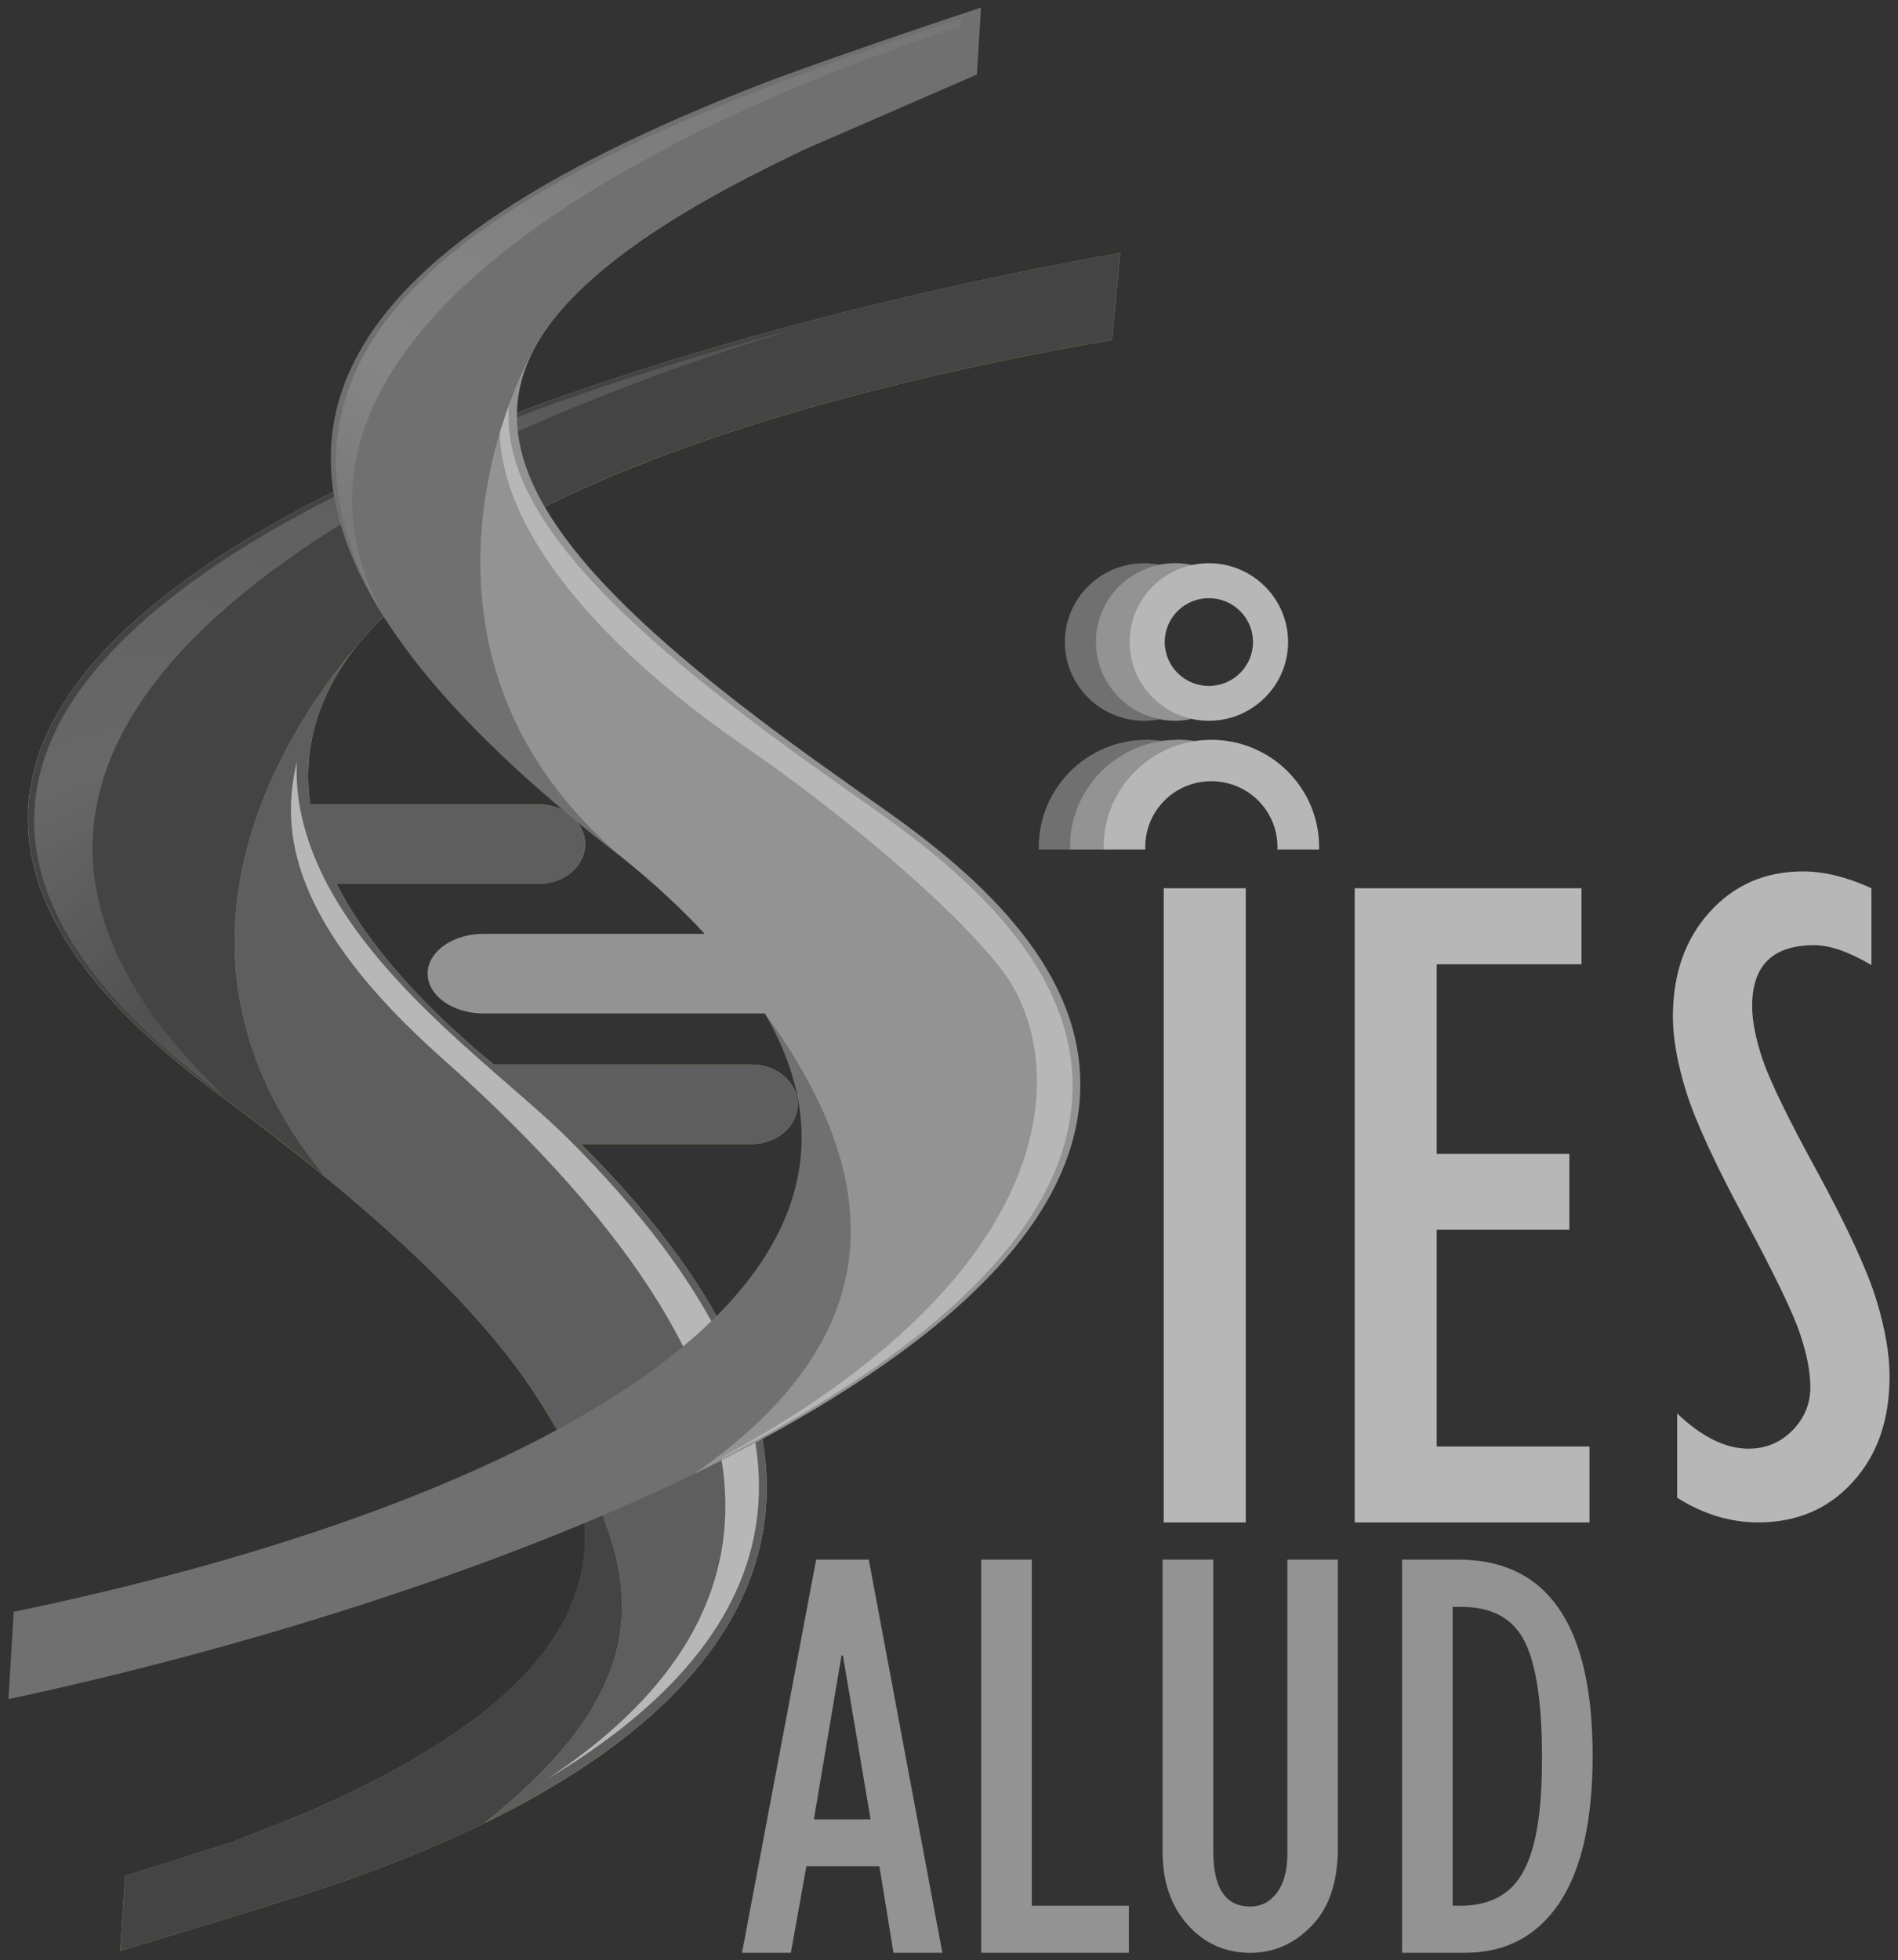 <?xml version="1.0" encoding="UTF-8"?>
<svg xmlns="http://www.w3.org/2000/svg" xmlns:xlink="http://www.w3.org/1999/xlink" viewBox="0 0 834.19 861.37">
  <rect x="0" y="0" width="834.19" height="861.37" fill="#333333" stroke="none"/>
  <defs>
    <style>.uuid-4931c8d9-42bb-46de-976d-661466dd160f,.uuid-fff2417c-258e-4db6-921c-da009c513575{fill:#939393;}.uuid-0d5d698e-6306-4cfe-8d40-24e2485426a5{fill:url(#uuid-a3a2cad1-bacb-4d0e-b4f8-22619dcc072b);}.uuid-0d5d698e-6306-4cfe-8d40-24e2485426a5,.uuid-c1204b54-3cf1-4e96-9056-9b67e5d87a19,.uuid-fff2417c-258e-4db6-921c-da009c513575,.uuid-376a7adb-7455-4a86-a67d-9d682d1c61a2,.uuid-3b7ee846-0dc7-4e04-8325-85046991b91a,.uuid-dffe878a-1ccc-40c1-8fce-528ad0f84e87,.uuid-f636b4ca-f2a2-4214-b597-c35e65d60344,.uuid-402fcf1e-657e-4780-af77-bb0cced4bf2a,.uuid-38e54808-e60a-4c16-9e67-2f89d5367975,.uuid-e4a255c3-3167-4ca9-97b2-b9014bfd1233,.uuid-8a7acd9f-2995-4932-b71c-c8cdcd4f21c3{fill-rule:evenodd;}.uuid-c1204b54-3cf1-4e96-9056-9b67e5d87a19{fill:#444;}.uuid-792f8f6b-ad41-4f44-9729-c12b1524a14e{isolation:isolate;}.uuid-376a7adb-7455-4a86-a67d-9d682d1c61a2{fill:#5e5e5e;}.uuid-279be0fc-d9db-4791-8555-4b635a8e7e96,.uuid-dffe878a-1ccc-40c1-8fce-528ad0f84e87{fill:#b7b7b7;}.uuid-3b7ee846-0dc7-4e04-8325-85046991b91a{fill:url(#uuid-d2d1c06a-05d2-4d39-9001-b10b3c22d233);opacity:.32;}.uuid-3b7ee846-0dc7-4e04-8325-85046991b91a,.uuid-402fcf1e-657e-4780-af77-bb0cced4bf2a,.uuid-8a7acd9f-2995-4932-b71c-c8cdcd4f21c3{mix-blend-mode:lighten;}.uuid-f636b4ca-f2a2-4214-b597-c35e65d60344{fill:url(#uuid-8ad5b1ff-008e-48a9-b7ff-a3d46e344fd9);}.uuid-402fcf1e-657e-4780-af77-bb0cced4bf2a{fill:url(#uuid-00b33bdb-9709-4d2c-800c-e9616256580c);opacity:.29;}.uuid-38e54808-e60a-4c16-9e67-2f89d5367975{fill:#707070;}.uuid-e4a255c3-3167-4ca9-97b2-b9014bfd1233{fill:url(#uuid-1cbe693a-3977-4a8a-97c4-2b59f85c027b);}.uuid-8a7acd9f-2995-4932-b71c-c8cdcd4f21c3{fill:url(#uuid-4339b9e9-72ff-43ab-a73c-54fb1597e103);opacity:.3;}</style>
    <radialGradient id="uuid-a3a2cad1-bacb-4d0e-b4f8-22619dcc072b" cx="254.56" cy="653.07" fx="254.56" fy="653.07" r="287.21" gradientTransform="translate(0 -2.13)" gradientUnits="userSpaceOnUse">
      <stop offset="0" stop-color="#5c782a"></stop>
      <stop offset=".51" stop-color="#8ca23b"></stop>
      <stop offset=".78" stop-color="#a1b246"></stop>
    </radialGradient>
    <linearGradient id="uuid-00b33bdb-9709-4d2c-800c-e9616256580c" x1="280.43" y1="697.42" x2="-.9" y2="808.56" gradientUnits="userSpaceOnUse">
      <stop offset="0" stop-color="#fff" stop-opacity=".05"></stop>
      <stop offset=".71" stop-color="#fff" stop-opacity=".6"></stop>
      <stop offset=".82" stop-color="#fff" stop-opacity=".9"></stop>
      <stop offset="1" stop-color="#fff" stop-opacity=".15"></stop>
    </linearGradient>
    <radialGradient id="uuid-8ad5b1ff-008e-48a9-b7ff-a3d46e344fd9" cx="121.17" cy="403.92" fx="121.17" fy="403.92" r="350.56" gradientTransform="translate(0 -2.13)" gradientUnits="userSpaceOnUse">
      <stop offset="0" stop-color="#819d45"></stop>
      <stop offset=".54" stop-color="#a5b84c"></stop>
      <stop offset=".7" stop-color="#acbc49"></stop>
      <stop offset=".9" stop-color="#a3b64a"></stop>
      <stop offset="1" stop-color="#9cb046"></stop>
    </radialGradient>
    <radialGradient id="uuid-1cbe693a-3977-4a8a-97c4-2b59f85c027b" cx="478.8" cy="125.47" fx="478.8" fy="125.47" r="519.71" gradientTransform="translate(0 -2.13)" gradientUnits="userSpaceOnUse">
      <stop offset="0" stop-color="#9ba73e"></stop>
      <stop offset=".36" stop-color="#b0bf47"></stop>
      <stop offset=".71" stop-color="#aab547"></stop>
      <stop offset="1" stop-color="#b5c44e"></stop>
    </radialGradient>
    <radialGradient id="uuid-d2d1c06a-05d2-4d39-9001-b10b3c22d233" cx="69.16" cy="448.89" fx="69.16" fy="448.89" r="508.56" gradientTransform="translate(0 -2.13)" gradientUnits="userSpaceOnUse">
      <stop offset="0" stop-color="#fff" stop-opacity=".2"></stop>
      <stop offset=".22" stop-color="#fff" stop-opacity=".6"></stop>
      <stop offset="1" stop-color="#fff" stop-opacity=".15"></stop>
    </radialGradient>
    <radialGradient id="uuid-4339b9e9-72ff-43ab-a73c-54fb1597e103" cx="148.38" cy="231.23" fx="148.38" fy="231.23" r="337.39" gradientTransform="translate(0 -2.13)" gradientUnits="userSpaceOnUse">
      <stop offset="0" stop-color="#fff" stop-opacity=".2"></stop>
      <stop offset=".22" stop-color="#fff" stop-opacity=".5"></stop>
      <stop offset="1" stop-color="#fff" stop-opacity=".15"></stop>
    </radialGradient>
  </defs>
  <g class="uuid-792f8f6b-ad41-4f44-9729-c12b1524a14e">
    <g id="uuid-d6a0c3e7-fea0-4619-a80d-03cdedc3dbf3">
      <path class="uuid-4931c8d9-42bb-46de-976d-661466dd160f" d="M358.71,685.28l-32.59,172.76h21.47l6.83-38.05h32.08l6.19,38.05h21.49l-32.34-172.76h-23.15ZM357.71,799.42l12.14-71.96h.62l12.16,71.96h-24.91Z"></path>
      <polygon class="uuid-4931c8d9-42bb-46de-976d-661466dd160f" points="453.49 685.28 431.25 685.28 431.25 858.04 496.15 858.04 496.15 837.38 453.49 837.38 453.49 685.28"></polygon>
      <path class="uuid-4931c8d9-42bb-46de-976d-661466dd160f" d="M565.82,814.41c0,7.42-1.52,13.15-4.59,17.22-3.01,4.06-6.94,6.1-11.73,6.1-10.89,0-16.25-8.11-16.25-24.32v-128.13h-22.28v128.41c0,13.12,3.65,23.76,10.98,32,7.31,8.22,16.5,12.37,27.55,12.37,10.37,0,19.36-3.95,27.02-11.91,7.63-7.81,11.48-19.29,11.48-34.23v-126.64h-22.19v129.13Z"></path>
      <path class="uuid-4931c8d9-42bb-46de-976d-661466dd160f" d="M640.7,685.28h-24.48v172.76h27.71c17.75,0,31.54-7.25,41.35-21.77,9.78-14.54,14.7-36.18,14.7-64.85,0-57.42-19.76-86.15-59.27-86.15ZM669.59,822.24c-5.42,10.1-14.66,15.14-27.86,15.14h-3.27v-131.33h3.83c13.34,0,22.6,5.01,27.73,15.05,5.15,10.04,7.71,27.17,7.71,51.37s-2.72,39.73-8.15,49.77Z"></path>
      <polygon class="uuid-279be0fc-d9db-4791-8555-4b635a8e7e96" points="631.44 540.36 689.76 540.36 689.76 507.02 631.44 507.02 631.44 423.71 695.09 423.71 695.09 390.29 595.4 390.29 595.4 668.95 698.6 668.95 698.6 635.59 631.44 635.59 631.44 540.36"></polygon>
      <path class="uuid-279be0fc-d9db-4791-8555-4b635a8e7e96" d="M824.64,571.05c-3.9-12.73-12.39-31.17-25.51-55.41-13.25-24.17-21.35-40.92-24.46-50.15-3.06-9.08-4.58-16.95-4.58-23.45,0-17.81,9.08-26.73,27.25-26.73,6.95,0,15.3,2.91,25.17,8.77v-33.8c-10.59-4.84-20.69-7.38-30.11-7.38-16.64,0-30.36,6.02-41.03,17.9-10.73,11.86-16.11,27.15-16.11,45.91,0,9.64,2,20.77,5.97,33.41,4,12.66,12.51,31.21,25.69,55.66,13.16,24.56,21.28,41.34,24.28,50.48,3.02,9.06,4.47,16.79,4.47,23.17,0,7.52-2.68,13.82-7.96,19.19-5.31,5.3-11.73,7.93-19.22,7.93-10.12,0-20.53-5.16-31.36-15.47v37.03c11.46,7.24,23.3,10.83,35.65,10.83,17.02,0,30.93-5.97,41.62-17.85,10.8-11.88,16.09-27.3,16.09-46.3,0-9.8-1.95-21-5.83-33.73Z"></path>
      <rect class="uuid-279be0fc-d9db-4791-8555-4b635a8e7e96" x="511.46" y="390.29" width="36.06" height="278.66"></rect>
      <path class="uuid-0d5d698e-6306-4cfe-8d40-24e2485426a5" d="M233.82,610.48c49.06,73.61,22.78,133.07-99.52,186.16l-32.07,12.72-47.24,14.95-2.2,32.86c23.55-6.96,78.08-23.51,99.71-31.08,21.58-7.6,41.81-15.93,60.38-24.99,95.3-73.1,63.47-127.57,20.93-190.62Z"></path>
      <path class="uuid-402fcf1e-657e-4780-af77-bb0cced4bf2a" d="M64.86,849.02c50.59-13.88,127.42-36.44,148.32-51.49,83.05-59.79,66.72-112.01,35.61-163.79,67.41,115.67-43,170.84-183.93,215.28Z"></path>
      <path class="uuid-c1204b54-3cf1-4e96-9056-9b67e5d87a19" d="M233.81,610.5c49.06,73.6,22.78,133.05-99.51,186.13l-32.06,12.71-47.23,14.95-2.2,32.86c23.55-6.95,78.07-23.5,99.69-31.07,21.58-7.6,41.8-15.93,60.38-24.98,95.29-73.09,63.46-127.55,20.93-190.59Z"></path>
      <path class="uuid-f636b4ca-f2a2-4214-b597-c35e65d60344" d="M143,517.22c40.64,33.3,71.16,64.01,90.37,92.58,49.68,73.93,63.84,123.86-20.47,191.3,130.03-63.39,179.01-162.45,42.44-298.4h74.93c11.13,0,20.31-7.86,20.31-17.49s-9.18-17.47-20.31-17.47h-113.3c-2.22-1.86-4.35-3.68-6.62-5.57-30.46-26.24-50.72-50.84-62.42-73.81h88.94c11.2,0,20.31-7.82,20.31-17.45s-9.11-17.47-20.31-17.47h-100.52c-3.64-25.59,4.08-48.86,20.57-69.88-16.1,14.6-112.1,133.21-13.92,233.66Z"></path>
      <path class="uuid-376a7adb-7455-4a86-a67d-9d682d1c61a2" d="M143.01,517.22c40.63,33.29,71.15,64,90.35,92.57,49.68,73.92,63.83,123.84-20.47,191.28,130.01-63.38,178.98-162.42,42.44-298.36h74.92c11.13,0,20.31-7.86,20.31-17.49s-9.18-17.47-20.31-17.47h-113.29c-2.22-1.86-4.35-3.68-6.62-5.57-30.46-26.24-50.72-50.83-62.41-73.8h88.93c11.19,0,20.3-7.82,20.3-17.45s-9.11-17.47-20.3-17.47h-100.51c-3.64-25.59,4.08-48.85,20.57-69.87-16.09,14.6-112.09,133.2-13.91,233.63Z"></path>
      <path class="uuid-dffe878a-1ccc-40c1-8fce-528ad0f84e87" d="M194.36,465.04c177.36,157.57,139.21,255.4,45.74,316.91,105.54-62.88,138.37-152.65,10.19-281.02-33.66-33.71-109.2-83.5-118.98-149.24-.86-5.79-1.12-11.47-.82-17.02-7.32,30.29-3.22,70.78,63.87,130.38Z"></path>
      <path class="uuid-e4a255c3-3167-4ca9-97b2-b9014bfd1233" d="M492.34,111.13C216.96,160.23-156.02,294.94,95.48,480.41c17.1,12.61,32.96,24.88,47.52,36.81-96.67-117.03,11.57-231.21,20.39-240.87,56.07-61.42,187.41-103.22,325.35-126.94l3.61-38.28Z"></path>
      <path class="uuid-c1204b54-3cf1-4e96-9056-9b67e5d87a19" d="M492.31,111.13C216.97,160.22-155.96,294.91,95.5,480.36c17.1,12.61,32.96,24.87,47.51,36.8-96.66-117.02,11.57-231.17,20.39-240.84,56.06-61.42,187.38-103.21,325.3-126.92l3.61-38.28Z"></path>
      <path class="uuid-3b7ee846-0dc7-4e04-8325-85046991b91a" d="M353.34,143.43C113.2,207.26-111.56,326.64,98.22,481.35c-176.92-168.96,96.03-290.73,255.12-337.92Z"></path>
      <path class="uuid-38e54808-e60a-4c16-9e67-2f89d5367975" d="M336.13,445.29c74.42,127.91-120.1,219.51-330.1,262.92l-2.31,38.38c99.45-21.21,212.75-56,301.13-98.86,136.36-86.12,31.28-202.45,31.28-202.45Z"></path>
      <path class="uuid-fff2417c-258e-4db6-921c-da009c513575" d="M474.03,464.65c-8.03-61.45-79.92-104.37-102.89-121.42-177.95-125.08-198.33-191.79-19.41-276.7,0,0-95.19,13.12-115.39,25.33-40.35,24.4-183.94,114.76,37.02,284.86,14.19,11.44,26.22,22.64,36.37,33.62h-97.39c-13.42,0-24.39,7.87-24.39,17.47s10.97,17.49,24.39,17.49h123.81c54.9,74.83,54.38,143.13-31.28,202.45,98.34-47.9,178.76-109.75,169.17-183.09Z"></path>
      <path class="uuid-dffe878a-1ccc-40c1-8fce-528ad0f84e87" d="M367.62,343.82c-112.22-78.88-161.85-134.57-138.45-186.24-28.63,42.18,8.44,108.82,98.81,170.87,34.91,23.97,87.33,65.9,111.87,97.08,29.15,37.04,32.81,128.99-118.8,212.73-6.32,3.49-6.41,3.81.13.4,89.12-46.44,158.4-104.87,149.46-173.28-8.04-61.53-80.01-104.5-103.01-121.57Z"></path>
      <path class="uuid-38e54808-e60a-4c16-9e67-2f89d5367975" d="M237.89,147.89c17.38-26.74,54.42-53.17,113.83-81.37l77.67-33.79,1.77-29.42c-23.36,7.73-77.31,26.06-98.59,34.43-185.01,72.21-280.19,168.88-59.22,338.98-102.38-87.06-51.28-204.48-35.45-228.82Z"></path>
      <path class="uuid-8a7acd9f-2995-4932-b71c-c8cdcd4f21c3" d="M422.42,11.78l.21-3.5c-25.18,7.42-69.25,23.67-90.56,32.05-121.47,47.41-234.83,114.29-160.88,235.29C76.53,113.8,422.42,11.78,422.42,11.78Z"></path>
      <path class="uuid-38e54808-e60a-4c16-9e67-2f89d5367975" d="M502.84,247.48c2.33,0,4.62.24,6.82.67-15.94,3.18-27.4,17.17-27.4,33.94s11.61,30.78,27.55,33.96c-2.2.43-4.64.66-6.97.66-19.2,0-34.82-15.49-34.82-34.61s15.62-34.62,34.82-34.62M503.96,325.07h0c2.31,0,3.61,0,6.82.54-23.4,4.14-39.28,22.87-40.53,46.6v1.06h-13.64c-.05-.34-.05-.75-.05-1.06,0-26.04,21.21-47.14,47.4-47.14"></path>
      <path class="uuid-4931c8d9-42bb-46de-976d-661466dd160f" d="M517.62,325.07c-26.16,0-47.37,21.11-47.37,47.14v1.06h15.44c-.05-.34-.05-.75-.05-1.06,0-.4,0-.79.05-1.18v-.42c0-.25,0-.45.04-.75v-.45c.05-.2.05-.48.05-.7l.05-.5c.04-.18.04-.4.04-.64l.09-.48c0-.2.02-.42.02-.64l.09-.49c0-.23.05-.41.11-.66l.05-.5c.02-.2.07-.44.11-.67l.09-.39c.05-.25.09-.52.11-.81l.09-.29c.09-.36.14-.7.21-1.06v-.05l.04-.16c.09-.3.19-.63.25-.9.02-.17.07-.3.11-.41.05-.25.14-.48.18-.7l.11-.43c.09-.2.14-.41.23-.64l.11-.42c.02-.2.13-.45.2-.61l.16-.45c.09-.23.14-.42.21-.62l.16-.42c.05-.22.13-.42.23-.65l.18-.36c.09-.2.16-.41.2-.61.09-.11.14-.3.23-.5.07-.17.16-.31.25-.5.05-.17.11-.28.16-.45.11-.17.25-.4.32-.62.13-.29.25-.55.41-.85.07-.14.14-.29.23-.43.12-.23.18-.38.28-.52l.2-.47c.14-.18.23-.34.3-.52l.25-.42c.13-.2.25-.35.31-.51l.23-.39c.11-.17.2-.35.34-.55l.23-.38c.14-.18.25-.37.34-.52l.23-.35c.16-.15.27-.38.37-.55l.23-.29c.16-.2.3-.41.41-.61l.14-.16c.68-.99,1.47-1.99,2.29-2.91l.18-.18c.16-.2.31-.41.5-.61l.19-.15c.18-.24.34-.39.52-.57l.21-.25c.16-.17.34-.36.52-.56l.2-.18c.18-.2.39-.38.54-.53l.2-.18c.16-.22.38-.39.54-.57l.16-.15c.25-.18.41-.39.63-.57l.02-.05c1.27-1.11,2.61-2.16,3.97-3.16.27-.18.52-.33.77-.56l.14-.09c.27-.16.48-.34.77-.5l.05-.05c2.83-1.84,5.9-3.44,9.13-4.62h.05c.3-.14.63-.25.95-.39,2.61-.9,5.35-1.62,8.18-2.07-2.56-.43-5.1-.64-7.73-.64"></path>
      <path class="uuid-4931c8d9-42bb-46de-976d-661466dd160f" d="M516.51,316.71c2.38,0,4.98-.36,7.23-.83-15.14-3.79-26.72-17.29-26.72-33.57,0-8.09,2.74-15.53,7.41-21.46l.02-.02h.04v-.05l.23-.25.25-.29.2-.31.27-.25.25-.34.23-.29c.12-.07.2-.18.27-.27.11-.09.2-.18.3-.27l.25-.27c.18-.2.34-.4.5-.54l.37-.34.2-.22.3-.3.27-.25.34-.29.23-.18.39-.29.2-.2c.14-.09.27-.22.39-.32l.16-.18c.16-.09.27-.2.41-.3.23-.16.39-.29.61-.4l.34-.32.25-.18.36-.25.25-.16c.11-.09.25-.18.39-.25l-.05.07c.18-.18.41-.32.61-.41l2.47-1.47c.07,0,.09-.07.09-.07l.2-.09c.11-.09.27-.16.45-.25l.2-.09c.14-.06.32-.11.45-.2l.25-.13.45-.22.3-.07.45-.23.11-.02c.86-.34,1.7-.65,2.56-.95l.16-.05c.16-.04.41-.13.57-.18l.18-.02c.16-.09.34-.13.55-.18l.18-.05c.23-.05.38-.06.54-.18l.23-.05c.18-.04.38-.09.54-.13-2.38-.54-4.96-.86-7.57-.86h-.11c-19.24,0-34.82,15.58-34.82,34.63s15.57,34.63,34.82,34.63"></path>
      <path class="uuid-dffe878a-1ccc-40c1-8fce-528ad0f84e87" d="M531.31,247.48c19.17,0,34.82,15.53,34.82,34.62s-15.64,34.61-34.82,34.61-34.82-15.49-34.82-34.61,15.57-34.62,34.82-34.62M532.37,325.07h0c26.16,0,47.4,21.11,47.4,47.14v1.06h-18.31v-1.06c0-16.03-12.96-28.94-29.08-28.94s-29.03,12.92-29.03,28.94v1.06h-18.29v-1.06c0-26.04,21.22-47.14,47.33-47.14M531.31,262.83h0c-10.72,0-19.4,8.61-19.4,19.27s8.68,19.3,19.4,19.3,19.4-8.65,19.4-19.3-8.71-19.27-19.4-19.27"></path>
    </g>
  </g>
</svg>
